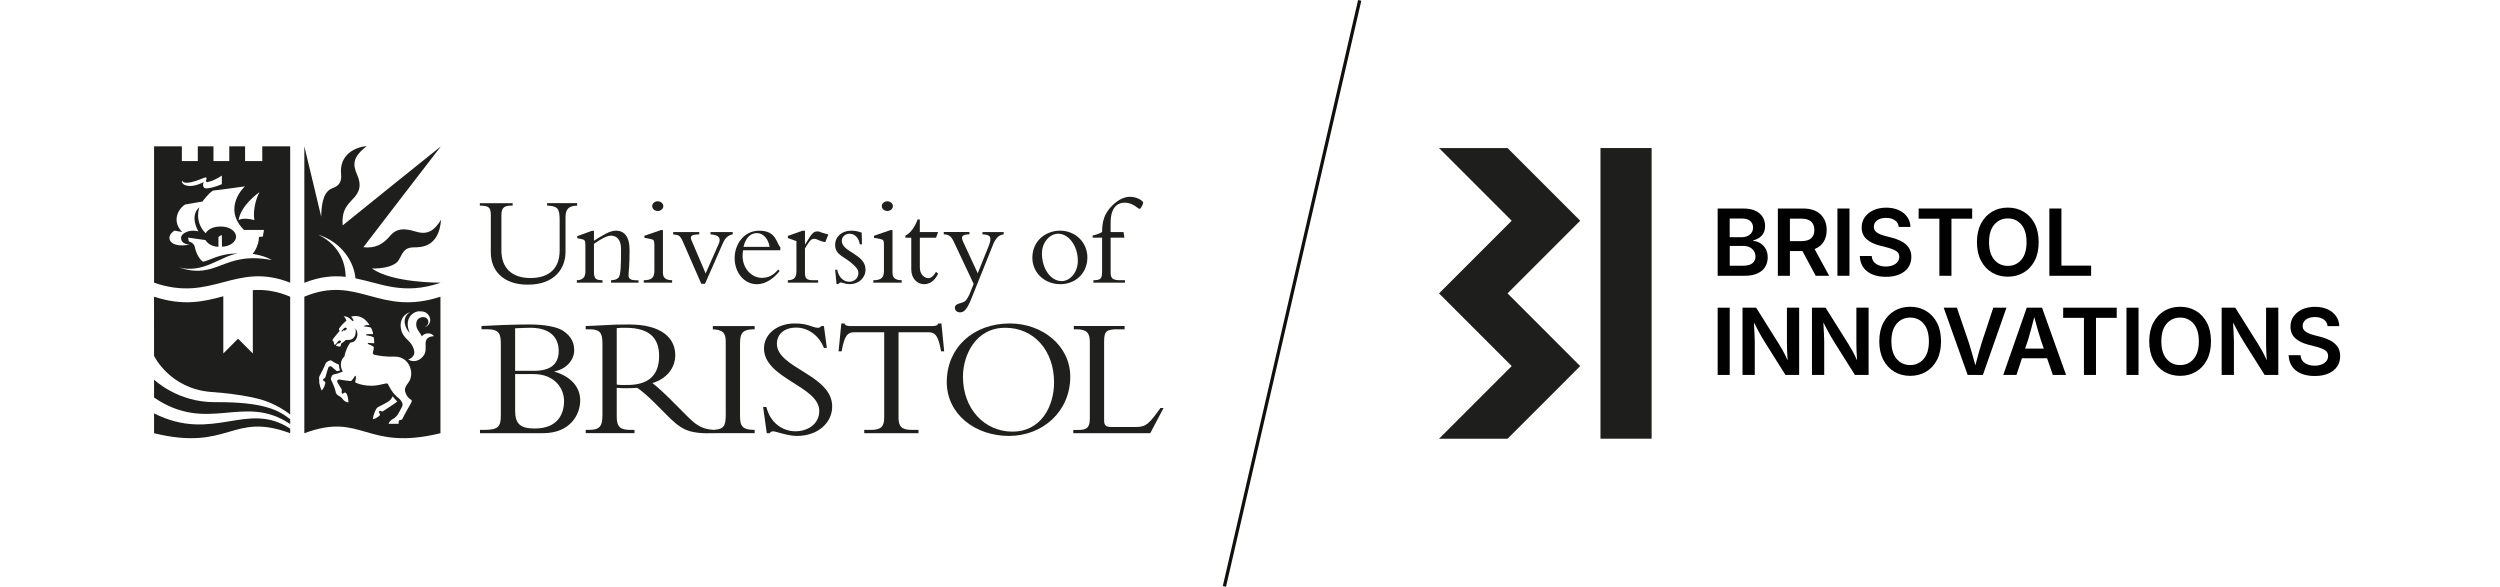 <?xml version="1.0" encoding="UTF-8"?><svg xmlns="http://www.w3.org/2000/svg" viewBox="0 0 1586.53 372.37"><defs><style>.cls-1{fill:#010101;}.cls-1,.cls-2,.cls-3,.cls-4{stroke-width:0px;}.cls-2{fill:#1f201e;}.cls-3{fill:#11100e;}.cls-4{fill:#1e1f1d;}</style></defs><g id="CMYK"><path class="cls-2" d="M326.91,208.33c2.74-.11,7.22-.33,9.62-.33,13.44,0,18.03,6.99,18.03,14.65,0,8.53-5.25,12.68-15.74,12.68h-11.92v-27h0ZM317.83,263.85c0,6.89-1.75,8.97-10.71,8.97h-2.52v2.08h40.01c17.6,0,23.6-12.14,23.6-20.77s-6.01-15.19-16.28-18.26v-.22c7.32-1.32,12.46-7.11,12.46-13.33,0-5.25-2.18-8.97-6.67-12.14-3.94-2.85-12.35-4.27-21.97-4.27-2.08,0-10.39.1-16.4.33-3.17.11-10.71.55-13.77.65v2.08h3.83c7.65,0,8.42,3.28,8.42,9.5v45.36h0ZM326.91,237.4h11.81c12.78,0,19.24,8.64,19.24,17.05s-4.15,17.49-18.58,17.49c-9.18,0-12.46-2.95-12.46-11.25v-23.28h0Z"/><path class="cls-2" d="M478.93,208.99v-2.08h-26.57v2.08c6.12.33,8.2,1.96,8.2,7.87v46.56c0,7.11-1.35,8.95-7.61,9.37-8.34-.44-11.88-3.7-17.86-9.69l-8.63-8.64c-5.13-5.14-8.41-8.21-12.46-11.37,8.96-2.62,14.53-9.51,14.53-17.71,0-11.15-9.07-19.46-29.29-19.46-7.11,0-9.3.1-13.77.33-4.48.22-11.15.65-13.77.65v2.08h2.41c6.34,0,8.2,1.96,8.2,8.74v46.02c0,7.32-2.29,9.07-8.74,9.07h-1.86v2.08h30.94v-2.08h-2.52c-6.12,0-8.74-1.64-8.74-8.2v-18.47c1.75.11,3.17.23,5.57.23,2.95,0,4.7-.11,7.44-.23,2.62,1.75,6.46,4.92,11.26,9.73l7.21,7.22c9.45,9.45,13.48,12.45,31.28,11.8h24.78v-2.08c-7.54,0-9.29-2.19-9.29-8.64v-46.34c0-7.32,2.41-8.86,9.29-8.86v.02ZM398.17,244.3c-2.52,0-4.15.11-6.78-.22v-35.85c1.96-.22,3.38-.22,5.46-.22,16.84,0,21.42,7.88,21.42,18.04,0,13.11-7.97,18.26-20.12,18.26h0Z"/><path class="cls-2" d="M486.37,258.29c2.3,9.73,9.95,15.41,18.47,15.41,7.32,0,15.08-4.26,15.08-12.9,0-15.75-35.08-20.55-35.08-39.68,0-9.08,8.31-15.85,19.46-15.85,9.18,0,11.04,2.74,14.86,2.74.87,0,1.31-.22,1.96-1.09h1.75l1.86,13.88h-1.86c-3.06-7.87-10.06-12.9-17.6-12.9s-12.24,4.15-12.24,10.27c0,15.52,35.09,19.68,35.09,39.78,0,10.72-9.51,18.7-22.3,18.7-6.02,0-13.66-2.95-15.19-2.95-.99,0-1.76.55-2.19,1.2h-1.86l-2.29-16.61h2.08,0Z"/><path class="cls-2" d="M570.2,264.84c0,5.9,1.96,7.98,8.63,7.98h4.05v2.08h-34.43v-2.08h4.05c6.67,0,8.63-2.08,8.63-7.98v-54h-19.02c-4.37,0-6.34,2.51-7.98,12.13h-1.96l1.75-17.71h2.08c.11.66.55,1.1,1.2,1.32.66.23,1.42.33,2.19.33h52.58c1.53,0,3.17-.33,3.39-1.64h2.08l1.75,17.71h-1.97c-1.64-9.62-3.6-12.13-7.97-12.13h-19.02v54h-.02Z"/><path class="cls-2" d="M668.92,242.66c0,15.52-8.53,31.26-26.34,31.26s-31.48-14.42-31.48-34.87c0-13.12,7.64-31.04,26.89-31.04,18.04,0,30.93,14.33,30.93,34.65h0ZM679.2,239.05c0-19.68-17.71-33.78-38.36-33.78-23.28,0-40.01,15.41-40.01,37.16,0,20.45,18.04,34.22,39.46,34.22s38.91-15.52,38.91-37.6h0Z"/><path class="cls-2" d="M729.98,274.9h-48.85v-2.08h3.61c5.03,0,6.88-1.64,6.88-7.22v-48.42c0-5.79-1.75-8.2-8.63-8.2h-1.53v-2.08h32.24v2.08h-4.05c-7.1,0-8.96.76-8.96,7.54v50.39c0,2.95,1.2,4.05,4.37,4.05h16.07c6.45,0,8.41-2.52,15.3-12.02h1.96l-8.41,15.95h0Z"/><path class="cls-4" d="M219.38,175.67c-.08-6.36-2.24-19.36-17.46-26.75,15.46,4.91,22.89,17.97,23.65,27.71,16.23,3.24,30.62,10.87,54,2.8l.08-.05s-30.76.28-43.63-9.03c6.65.25,14.29-1.26,16.8-5.01,2.67-4.01,2.95-8.15,9.53-8.36,3.7-.12,16.24.81,17.55-17.6-4.01,6.77-8.36,9.57-14.92,7.9-4.19-1.06-11.83-4.28-17.3,2.26-4.51,5.39-9.36,8.19-17.1,7.36,3.11-4.17,49.2-64.02,49.2-64.02,0,0-59.05,47.39-62.31,50.15-.62-8.65,1.96-11.82,5.44-15.63,2.84-3.11,7.77-7.32,3.84-16.21-3.18-7.18-2.76-11.54,5.89-18.43-6.9.5-17.42,5.14-16.18,17.81.75,7.65-4.67,8.31-6.65,9.4-5.14,2.84-5.81,11.11-5.97,17.55-.59-2.09-8.07-34.25-10.7-44.66v86.53h.2c10.02-3.95,18.36-4.55,26.04-3.72h0Z"/><path class="cls-4" d="M279.52,188.29c-39,12.78-52.28-14.29-86.39,0-.02,0,0,86.64,0,86.64,37.11-13.79,38.49,11.66,86.39,0v-86.64ZM208.8,232.65c-.2.1-.3.29-.36.41-.36.75-1.46,4.66-1.76,5.75-.29,1.08-.61,1.26-1.21,1.44-.5.16-.57,1.36-.1,1.51,1.42.44,1.11,1.34,1,1.56,0,.26-.48,2.75-2.24,4.52-.92-1.79-1.14-3.59-1.31-4.01-.16-.42-.23-.96-.19-1.38.04-.42-.1-2.22-.14-2.67s.16-.87.35-1.21c.35-.65,2.78-5.23,3.87-8.02.41-1.04,2.82-2.07,3.4-1.82.66.28,1.45,1.23,4.95,2.66.09.96.29,2.88.8,3.68-.8.33-2.09.46-2.09.46,0,0-2.9-2.35-3.45-2.91-.09-.1-.38-.26-.54-.23-.31.05-.68.16-1,.29h0ZM241.67,260.81c-.59-.48-1.53.35-1.05,1.11.59.93.55,1.46.55,1.46,0,0-1.88,2.22-4.51,2.63-.25-.25.67-3.7,1.63-5.6.79-1.56,1.13-1.86,2.19-2.36s5.33-2.66,6.71-3.78c1.38-1.13,1.95-2.8,1.95-2.8,0,0,1.27,1.67,2.94,3.32-.37.61-8.59,5.83-8.97,6.15-.37.31-1,.24-1.45-.12h0ZM260.51,256.4c-.31.56-3.99,6.81-4.93,9.05-.5,1.19-1.06.94-1.38,1s-1.32.25-1.21,1.36c.08.79-.07,1.12-.07,1.12h-6.33c.27-.92.89-2.1,3.35-3.42.79-.42,1.71-1.29,2.42-2.34.37-.55,2.54-4.45,2.93-5.35.3-.73.21-1.84-.16-2.47-.38-.62-.96-1.71-1.8-2.38-2.8-2.24-4.48-4.02-6.83-8.59-.39-.75.08-1.6-3.99-.52-9.74,2.59-16.82-.98-17.14-1.26.31-1.86,1.06-3.43-.03-4.24-.6,1.19-1.19,2.03-2.22,3.19-.34.38-.75.25-1.51.19-.75-.06-5.64-.72-6.46-.91-.34-.08-1.72.35-.91,1.94.14.27,1.25,2.23,2.42,3.98.62.94-.03,1.53.13,2.26.16.7.5.94.75.87.25-.06,1.29-1.31,2.11-.44.8.84,1.34,3.34,1.51,5.89-.69.06-1.67-.25-2.55-.93-.82-.64-1.56-1.84-2.44-2.51-.87-.66-1.28-.63-1.91-1.19-.56-.51-1.13-.88-1.32-2.45s-2.47-6.67-2.82-7.25c-.5-.81.46-2.45.87-2.95.37-.44,1.14-.49,2.06-.7,1.37-.31,3.68-1.29,4.46-1.56-3.04-5.76.6-9.27,1.04-9.56,1.02-4.98,2.94-7.71,3.7-8.78,1.8-.38,3.58-.58,4.45-4.2.48-2.03-.44-4.2-1.13-4.89.37,1.88.27,3.96-.75,5.49-1.45,2.16-3.87,1.87-4.37,1.87s-1-.1-1.38.31c-.34.35-1.45,1.36-2.19,1.77-.58.33-.48.62-.55,1.15-.06.5-.12.87-.68.95-.6.1-1.49-.35-1.96-.35-.9,0-.35-.48.16-1.18.48-.66.62-.28,1.06-.38.56-.12.91-.3,1.35-.97.67-1.01-.97-1.19-1.45-.69-.52.55-1.22,1.51-1.66,2.01s-.84.7-1.06.1c-.17-.45-.35-1.32-.37-1.76-1.38-.38-.16-1.88-.16-1.88l4.04-4.93s-.91-.58-.25-1.65c.35-.56,2.79-3.48,4.51-4.7-.35-.97-.79-1.94-1.78-2.92,1.53.29,2.79.22,5.18,2.73.61.65,1.29.45,1.06-.19-.25-.71-.66-1.19-1.51-2.22,7.54-2,11.18,4.64,11.72,5.39-1.41-.1-2.54.13-3.22.35-.59.19-.55.44.34.55,2.5.29,2.88.4,3.6.61,1.04,1.19,1.6,4.11,1.53,4.23-1.05.06-2.38-.16-3.84.04-1.12.16-.74.66-.29.71,1.67.21,3.26.67,4.51,1.21.42,2.3.31,3.87.31,3.87,0,0-2.93-.31-3.7-.25s-.39.68.37.94c.71.25,2.17.8,3.13,1.67,0,.68-.29,2.34-.59,3.18-.29.81-.06,1.53,1.27,1.8,3.64.73,6.75,1.2,12.35,1.09,9.86-.21,13.17,11.16,8.73,16.67-2.08,2.58-2.17,4.09-2.01,5.01.42,2.3,1.67,4.37,3.8,5.63,1.13.67-.02,2.17-.34,2.74l.02.03ZM271.46,214.57c-2.96,2.5.18,7.3-2.59,10.99-1.51,2.51-5.7,5.1-9.78,2.59,2.38-.87,4.8-2.87,3.45-6.71-1.73-4.91-4.03-4.99-6.75-9.18-2.08-3.2-3.22-11.51,4.49-14.21-6.33,3.95-2.57,11.16-.25,13.23-4.03-9.38,2.28-13.73,6.09-13.73,2.09,0,4.66.21,6.19,2.97,2.17,3.93-1,6.81-2.67,6.94,2.67-1.26,2.54-3.71,1.63-4.98-1.67-2.3-6.1-1.26-6.9,1.55-1.21,4.28,2.13,6.68,3.32,9.44,1.69-2.38,5.91-2.67,7.71-.12-1.8.09-3.13.55-3.93,1.21h0Z"/><path class="cls-4" d="M206.35,243.37l.03-.05s0-.03-.03.05Z"/><path class="cls-2" d="M366.26,128.96v1.54c-5.43.08-7.37,2.27-7.37,7.45v21.88c0,10.05-6.41,20.83-23.99,20.83-15.48,0-23.42-8.84-23.42-20.43v-23.67c0-5.18-1.46-6-6.97-6.08v-1.54h20.83v1.54h-.73c-4.46,0-6.41,1.22-6.41,5.92v22.53c0,10.94,6.41,17.51,18.48,17.51,9.16,0,18.48-3.81,18.48-17.59v-18.89c0-7.78-1.21-9.16-7.95-9.49v-1.54h19.05Z"/><path class="cls-2" d="M376.92,172.32c0,4.46,1.06,5.51,5.43,5.51v1.54h-16.29v-1.54c3.57,0,5.43-1.95,5.43-5.11v-17.02c0-2.99-.33-3.57-2.43-3.97l-2.75-.56v-1.3l9.32-3.4h1.3v6.32c5.43-3.4,9.97-6.41,13.94-6.41,5.51,0,8.67,4.05,8.67,12.16,0,10.78-.56,12.89-.65,16.05-.08,2.19,1.21,3.25,4.54,3.25h1.78v1.54h-17.42v-1.54c2.35-.08,3.73-.65,4.62-1.54,1.54-1.54,1.71-7.45,1.71-18.24,0-6.48-3.16-8.51-6.41-8.51-2.6,0-6.56,2.27-10.78,5.18v17.59h0Z"/><path class="cls-2" d="M420.71,173.21c0,2.84,1.54,4.62,5.83,4.62v1.54h-18v-1.54c4.94,0,6.73-1.62,6.73-5.92v-16.29c0-3.16-.41-3.57-2.51-3.97l-3.81-.73v-1.3l10.53-3.64h1.22v27.23ZM417.39,127.74c1.95,0,3.57,1.38,3.57,3.08s-1.62,3.08-3.57,3.08-3.49-1.38-3.49-3.08,1.54-3.08,3.49-3.08Z"/><path class="cls-2" d="M445.05,180.1l-11.75-26.91c-1.21-2.84-2.27-3.81-3.57-4.05l-2.52-.41v-1.46h16.54v1.46c-4.94.16-6.48.81-4.54,4.62l8.6,20.18,8.27-18.72c1.46-3.32.73-5.67-5.18-6.08v-1.46h14.1v1.46c-3.07.56-4.86,2.35-6.4,5.92l-11.18,25.45h-2.35,0Z"/><path class="cls-2" d="M471.8,156.68c1.87-7.54,5.92-8.75,8.6-8.75,3.89,0,7.13,3.49,8.02,8.75h-16.62,0ZM495.22,158.79v-1.86c-2.67-2.67-2.43-10.53-13.37-10.53-9.89,0-15.64,8.75-15.64,17.35,0,9.4,6.15,16.62,14.1,16.62,5.92,0,11.02-4.05,14.43-8.34l-.89-.97c-3.08,3.64-6.24,5.27-10.29,5.27-6.41,0-12.32-5.67-12.32-14.1,0-1.06.16-2.19.33-3.4h23.67v-.03Z"/><path class="cls-2" d="M510.85,173.45c0,3.32,1.21,4.38,5.27,4.38h3.08v1.54h-19.21v-1.54c4.14-.08,5.44-1.78,5.44-6.08v-18.72l-5.44-1.95v-1.38l9.24-3.25h1.62v8.6h.16c4.05-6.65,5.02-8.19,7.7-8.19.98,0,1.22.08,2.75.73.81.32,2.27.65,4.22,1.21l-1.95,4.86c-1.21-.16-2.75-.56-4.29-1.3-.89-.41-1.86-.81-2.84-.81-1.46,0-2.35.97-3.16,2.1-1.06,1.46-1.95,2.84-2.6,4.05v15.73h0Z"/><path class="cls-2" d="M531.28,171.18c.97,4.86,4.05,7.62,7.7,7.62,3.24,0,5.76-2.43,5.76-5.35,0-1.71-.41-2.75-2.6-4.94-5.76-5.76-12.15-6.32-12.15-13.05,0-5.35,4.22-9.08,10.38-9.08,2.19,0,4.46.48,6.48,1.3l.16,7.37h-1.38c-.57-4.14-3.25-6.73-6.48-6.73-2.67,0-4.94,1.86-4.94,4.54,0,7.13,15.07,8.34,15.07,18.24,0,5.27-4.37,9.24-10.05,9.24-1.54,0-2.67-.24-3.57-.57-.89-.24-1.54-.48-2.19-.48-.48,0-.97.33-1.38.97h-1.21l-.89-9.08h1.3l-.02.02Z"/><path class="cls-2" d="M566.4,173.21c0,2.84,1.54,4.62,5.83,4.62v1.54h-18v-1.54c4.94,0,6.73-1.62,6.73-5.92v-16.29c0-3.16-.41-3.57-2.51-3.97l-3.81-.73v-1.3l10.53-3.64h1.22v27.23h0ZM563.08,127.74c1.95,0,3.57,1.38,3.57,3.08s-1.62,3.08-3.57,3.08-3.48-1.38-3.48-3.08,1.54-3.08,3.48-3.08Z"/><path class="cls-2" d="M595.33,147.28l-1.3,3.57h-10.29v18.89c0,5.11,3.64,6.8,5.35,6.8s3.4-1.38,4.94-4.05l1.3,1.21c-1.95,4.22-5.11,6.65-8.84,6.65-4.79,0-8.19-3.97-8.19-9.4v-20.1h-3.73v-1.3c3.16-1.54,5.92-5.27,7.78-10.29h1.38v8.02h11.6Z"/><path class="cls-2" d="M627.39,156.27c2.43-6.16.89-7.37-3.9-7.54v-1.46h13.45v1.46c-3.32.41-5.18,2.67-6.73,6.48l-13.78,34.36c-2.43,6-4.29,8.67-7.13,8.67-1.95,0-3.32-1.21-3.32-2.84,0-3.32,4.7-2.51,6.73-4.54.89-.89,2.1-2.99,2.75-4.62l2.43-6.08-12.56-26.67c-1.54-3.32-2.99-4.7-6.41-4.78v-1.46h16.29v1.46c-4.94.08-5.51,1.54-3.89,4.94l9.16,19.78,6.89-17.18h0Z"/><path class="cls-2" d="M661.23,160.8c0-6.97,4.94-12.48,10.29-12.48,6.81,0,12.48,7.86,12.48,17.1,0,8.1-5.43,12.97-10.21,12.97-6.97,0-12.56-7.78-12.56-17.59ZM655.15,163.56c0,9.49,7.7,16.78,17.74,16.78s17.18-7.37,17.18-16.94-7.54-17.02-17.42-17.02c-8.43,0-17.5,6-17.5,17.18Z"/><path class="cls-2" d="M713.58,150.84h-8.75v22.21c0,3.73,1.46,4.78,6,4.78h3.08v1.54h-20.02v-1.54c4.7,0,5.51-1.06,5.51-5.59v-21.4h-6v-1.38c2.27-.48,4.22-1.21,6-2.19,0-6.73,1.46-11.83,6.24-16.62,3.97-3.97,7.78-5.76,11.5-5.76,4.54,0,8.35,2.6,8.35,3.81,0,.65-1.54,3.89-2.19,3.89-1.13,0-4.14-3.97-9.49-3.97-5.83,0-8.99,4.62-8.99,12.48v6.16h8.19l.56,3.57h0Z"/><path class="cls-4" d="M166.44,92.86v9.34h-10.91v-9.34h-10.03v9.34h-10.03v-9.34h-9.95v9.34h-10.11v-9.34h-17.64s0,86.92,0,86.53c37.07,12.87,51.57-13.71,86.39,0v-86.53h-17.72ZM164.61,121.94c-3.51,7.02-3.84,14.13-3.18,17.72-7.44-1.92-9.95,0-9.95,0,0,0,.16-7.94,13.12-17.72ZM128.33,113.29c2.95-1.23,2.84-.55,2.67.29-.16.84-.73,2.29.92,1.92,4.52-1.01,8.49-3.83,8.86-4.09v5.44c-.66.31-5.36,2.4-9.44,2.67-3.77.25-2.09-3.97-2.09-3.97-.31.21-5.14,2.67-9.11,2.47-4.8-.25-5.01-2.97-4.51-3.55,0,.42.62,3.84,12.71-1.17h0ZM113.11,169.59c15.88,4.43,26.91-7.19,37.78-8.69-11.82-.16-18.26,4.73-22.15,5.18-2.01-1.46-4.26-5.08-5.01-9.03-.62-3.26-3.89-3.8-3.89-3.8l-.5-2.47s9.32,1.38,10.99,1.55c2.17,3.47,6.27,4.3,8.28,4.3,0,0,.05-5.88.04-6.22.47-.66,2.13-1.26,2.13-1.26l.09,7.39c5.1,0,9.03-3.26,8.94-6.35-.1-3.51-3.99-6.56-10.2-6.44-6.22.12-8.44,3.18-9.11,4.26-7.4-7.37-4.02-16.39-4.02-16.39,0,0-6.4,4.3-.62,15.22-6.06-1.63-11.04,1.55-10.95,4.09-.04,2.34,1.8,4.14,5.48,4.27-13.04,2.59-15.96-4.85-9.69-8.86,1.95.33,3.6.64,4.93.92-6.35-6.35-3.27-14.14,1.84-17.47,7.36-1.33,11.04-1.88,11.04-1.88,0,0,3.57-5.14,6.69-6.98,4.51-.42,20.23-2.67,20.23-2.67,0,0-14.69,13.42-.61,27.66,5.79,0,12.68,0,12.68,0,0,0-.29,2.12-.71,4.21-1.26.12-1.92.17-2.42.21-.16,6.52-4.09,10.79-4.09,10.79,0,0,7.36.92,12.28,3.93-31.59-6.02-34.18,13.12-59.43,4.51h-.02Z"/><path class="cls-4" d="M217.38,210.56s-.42-.21.37-.87c.1-.08.25.1.7.1.61,0,.93-.21,1.45-.82.77-.93-.84-1.29-1.36-.84-.57.49-.99,1-1.47,1.45,0,0-.82.74.31.97h0Z"/><path class="cls-4" d="M184.16,272.03c-27.55-18.07-48.74,9.19-86.39-9.69v12.59c47.89,11.66,49.28-13.79,86.39,0v-2.9Z"/><path class="cls-4" d="M136.49,255.22c-23.93.17-38.72-14.31-38.72-14.31v11.37c34.33,23.43,56.82-3.08,86.39,16.84v-3.06c-7.1-5.52-16.25-11.07-47.68-10.85h0Z"/><path class="cls-4" d="M158.56,251.87c3.2.65,5.97,1.35,8.39,2.08,6.27,2.06,12.07,5.16,17.2,9.08v-74.74c-9.09-3.81-16.7-4.67-23.71-4.14v40.17l-9.36-9.38-9.36,9.38v-36.31c-12.14,3.29-25.02,6.49-43.97.28.02.78.02,20.41.02,37.52,0,0,9.86,20.97,36.48,22.96,10.14.75,18.05,1.84,24.31,3.12"/><rect class="cls-3" x="818.9" y="-4.65" width="2.1" height="381.68" transform="translate(62.9 -179.68) rotate(13)"/><path class="cls-4" d="M956.7,93.95h-43.48c15.37,15.37,30.74,30.74,46.12,46.12-15.37,15.37-30.74,30.74-46.12,46.12,15.37,15.37,30.74,30.74,46.12,46.12-15.37,15.37-30.74,30.74-46.12,46.12h43.48c15.37-15.37,30.74-30.74,46.11-46.12-15.37-15.37-30.74-30.74-46.11-46.12,15.37-15.37,30.74-30.74,46.11-46.12-15.37-15.37-30.74-30.74-46.11-46.12Z"/><rect class="cls-4" x="1015.68" y="93.95" width="32.47" height="184.46"/></g><g id="Black"><path class="cls-1" d="M1090.05,175.01v-42.68h16.33c3.07,0,5.63.48,7.66,1.45,2.03.96,3.56,2.28,4.58,3.95,1.02,1.67,1.53,3.57,1.53,5.69,0,2.6-.72,4.64-2.16,6.13s-3.2,2.47-5.28,2.95v.43c1.51.08,2.96.53,4.35,1.37,1.39.84,2.53,2.02,3.42,3.55.89,1.53,1.33,3.37,1.33,5.53s-.53,4.2-1.6,5.96c-1.07,1.76-2.68,3.14-4.83,4.15-2.15,1.01-4.86,1.52-8.12,1.52h-17.22ZM1097.7,150.52h7.71c2.02,0,3.71-.55,5.07-1.65,1.36-1.1,2.03-2.59,2.03-4.48,0-1.66-.58-3.03-1.75-4.1-1.17-1.07-2.89-1.6-5.19-1.6h-7.88v11.83ZM1097.7,168.63h8.36c2.83,0,4.86-.54,6.12-1.63,1.25-1.09,1.88-2.48,1.88-4.18,0-1.91-.7-3.51-2.09-4.81-1.39-1.3-3.27-1.95-5.64-1.95h-8.62v12.58Z"/><path class="cls-1" d="M1128.25,175.01v-42.68h15.95c4.91,0,8.64,1.26,11.2,3.78s3.84,5.81,3.84,9.88c0,2.88-.65,5.37-1.95,7.45-1.3,2.08-3.21,3.62-5.73,4.61l9.25,16.96h-8.56l-8.39-15.67h-7.96v15.67h-7.65ZM1135.9,153.02h7.19c2.88,0,4.99-.61,6.33-1.82,1.34-1.21,2-2.95,2-5.2s-.67-4.07-2-5.34c-1.34-1.27-3.47-1.91-6.39-1.91h-7.13v14.27Z"/><path class="cls-1" d="M1173.7,132.33v42.68h-7.65v-42.68h7.65Z"/><path class="cls-1" d="M1196.81,175.67c-4.97,0-8.92-1.15-11.87-3.44-2.95-2.29-4.51-5.55-4.68-9.77h7.53c.17,2.25,1.11,3.93,2.81,5.03,1.7,1.1,3.75,1.65,6.16,1.65s4.58-.57,6.17-1.7c1.59-1.14,2.39-2.62,2.39-4.45,0-1.66-.71-2.92-2.12-3.77-1.41-.85-3.27-1.57-5.59-2.16l-4.84-1.26c-3.57-.92-6.36-2.3-8.35-4.15-2-1.85-2.99-4.29-2.99-7.3,0-2.52.68-4.72,2.03-6.6,1.36-1.88,3.21-3.35,5.56-4.4,2.35-1.05,5.01-1.58,7.99-1.58s5.7.53,7.98,1.58c2.28,1.05,4.07,2.5,5.37,4.35,1.3,1.85,1.98,3.96,2.03,6.33h-7.42c-.19-1.81-1.01-3.23-2.45-4.24-1.44-1.01-3.32-1.52-5.63-1.52s-4.3.53-5.67,1.59c-1.37,1.06-2.06,2.4-2.06,4.02,0,1.2.37,2.18,1.1,2.94.73.75,1.66,1.36,2.78,1.82,1.12.46,2.25.83,3.39,1.12l3.98,1.03c2.1.52,4.11,1.26,6.03,2.22,1.92.96,3.49,2.26,4.7,3.88,1.21,1.62,1.82,3.68,1.82,6.16s-.64,4.7-1.92,6.6c-1.28,1.9-3.12,3.38-5.53,4.44-2.41,1.06-5.31,1.59-8.71,1.59Z"/><path class="cls-1" d="M1217.59,138.78v-6.45h33.97v6.45h-13.15v36.24h-7.65v-36.24h-13.18Z"/><path class="cls-1" d="M1274.21,175.59c-3.74,0-7.09-.87-10.04-2.61-2.95-1.74-5.28-4.24-7-7.51s-2.58-7.19-2.58-11.77.86-8.54,2.58-11.82c1.72-3.27,4.05-5.78,7-7.52,2.95-1.74,6.3-2.61,10.04-2.61s7.06.87,10.01,2.61c2.95,1.74,5.28,4.24,6.99,7.52,1.71,3.28,2.56,7.21,2.56,11.82s-.85,8.53-2.56,11.79c-1.71,3.26-4.04,5.75-6.99,7.49-2.95,1.74-6.29,2.61-10.01,2.61ZM1274.21,168.74c3.48,0,6.32-1.29,8.54-3.87s3.32-6.3,3.32-11.17-1.11-8.63-3.32-11.21c-2.22-2.59-5.06-3.88-8.54-3.88s-6.36,1.29-8.59,3.88c-2.23,2.59-3.35,6.33-3.35,11.21s1.12,8.57,3.35,11.16c2.23,2.59,5.1,3.88,8.59,3.88Z"/><path class="cls-1" d="M1300.55,175.01v-42.68h7.65v36.24h18.85v6.45h-26.5Z"/><path class="cls-1" d="M1097.7,195.27v42.68h-7.65v-42.68h7.65Z"/><path class="cls-1" d="M1105.82,237.95v-42.68h8.65l14.75,23.52c.76,1.22,1.59,2.65,2.49,4.28.9,1.63,1.81,3.52,2.75,5.66-.15-2.06-.27-4.1-.34-6.1s-.11-3.66-.11-4.96v-22.4h7.76v42.68h-8.68l-13.32-21.17c-.75-1.18-1.45-2.36-2.11-3.52-.66-1.16-1.35-2.43-2.08-3.81-.72-1.37-1.57-2.99-2.52-4.84.13,2.64.26,5.02.37,7.16.11,2.14.17,3.8.17,4.98v21.2h-7.79Z"/><path class="cls-1" d="M1149.89,237.95v-42.68h8.65l14.75,23.52c.76,1.22,1.59,2.65,2.49,4.28.9,1.63,1.81,3.52,2.75,5.66-.15-2.06-.27-4.1-.34-6.1s-.11-3.66-.11-4.96v-22.4h7.76v42.68h-8.68l-13.32-21.17c-.75-1.18-1.45-2.36-2.11-3.52-.66-1.16-1.35-2.43-2.08-3.81-.72-1.37-1.57-2.99-2.52-4.84.13,2.64.26,5.02.37,7.16.11,2.14.17,3.8.17,4.98v21.2h-7.79Z"/><path class="cls-1" d="M1212.24,238.52c-3.74,0-7.09-.87-10.04-2.61-2.95-1.74-5.28-4.24-7-7.51s-2.58-7.19-2.58-11.77.86-8.54,2.58-11.82c1.72-3.27,4.05-5.78,7-7.52,2.95-1.74,6.3-2.61,10.04-2.61s7.06.87,10.01,2.61c2.95,1.74,5.28,4.24,6.99,7.52,1.71,3.28,2.56,7.21,2.56,11.82s-.85,8.53-2.56,11.79c-1.71,3.26-4.04,5.75-6.99,7.49-2.95,1.74-6.29,2.61-10.01,2.61ZM1212.24,231.67c3.48,0,6.32-1.29,8.54-3.87s3.32-6.3,3.32-11.17-1.11-8.63-3.32-11.21c-2.22-2.59-5.06-3.88-8.54-3.88s-6.36,1.29-8.59,3.88c-2.23,2.59-3.35,6.33-3.35,11.21s1.12,8.57,3.35,11.16c2.23,2.59,5.1,3.88,8.59,3.88Z"/><path class="cls-1" d="M1248.7,237.95l-15.21-42.68h8.39l7.56,22.17c.61,1.89,1.26,4.03,1.93,6.42.68,2.39,1.42,5.05,2.22,7.99,1.51-5.84,2.86-10.65,4.04-14.41l7.33-22.17h8.36l-14.95,42.68h-9.68Z"/><path class="cls-1" d="M1271.29,237.95l14.9-42.68h9.71l15.24,42.68h-8.39l-3.64-10.57h-15.96l-3.49,10.57h-8.36ZM1285.18,221.22h11.83l-1.86-5.44c-.63-1.97-1.28-4.14-1.96-6.53-.68-2.39-1.42-5.06-2.22-8.02-.76,2.98-1.47,5.68-2.12,8.09-.65,2.42-1.27,4.57-1.86,6.46l-1.81,5.44Z"/><path class="cls-1" d="M1309.32,201.71v-6.45h33.97v6.45h-13.15v36.24h-7.65v-36.24h-13.18Z"/><path class="cls-1" d="M1357.14,195.27v42.68h-7.65v-42.68h7.65Z"/><path class="cls-1" d="M1383.55,238.52c-3.74,0-7.09-.87-10.04-2.61-2.95-1.74-5.28-4.24-7-7.51s-2.58-7.19-2.58-11.77.86-8.54,2.58-11.82c1.72-3.27,4.05-5.78,7-7.52,2.95-1.74,6.3-2.61,10.04-2.61s7.06.87,10.01,2.61c2.95,1.74,5.28,4.24,6.99,7.52,1.71,3.28,2.56,7.21,2.56,11.82s-.85,8.53-2.56,11.79c-1.71,3.26-4.04,5.75-6.99,7.49-2.95,1.74-6.29,2.61-10.01,2.61ZM1383.55,231.67c3.48,0,6.32-1.29,8.54-3.87s3.32-6.3,3.32-11.17-1.11-8.63-3.32-11.21c-2.22-2.59-5.06-3.88-8.54-3.88s-6.36,1.29-8.59,3.88c-2.23,2.59-3.35,6.33-3.35,11.21s1.12,8.57,3.35,11.16c2.23,2.59,5.1,3.88,8.59,3.88Z"/><path class="cls-1" d="M1409.89,237.95v-42.68h8.65l14.75,23.52c.76,1.22,1.59,2.65,2.49,4.28.9,1.63,1.81,3.52,2.75,5.66-.15-2.06-.27-4.1-.34-6.1s-.11-3.66-.11-4.96v-22.4h7.76v42.68h-8.68l-13.32-21.17c-.75-1.18-1.45-2.36-2.11-3.52-.66-1.16-1.35-2.43-2.08-3.81-.72-1.37-1.57-2.99-2.52-4.84.13,2.64.26,5.02.37,7.16.11,2.14.17,3.8.17,4.98v21.2h-7.79Z"/><path class="cls-1" d="M1468.94,238.61c-4.97,0-8.92-1.15-11.87-3.44-2.95-2.29-4.51-5.55-4.68-9.77h7.53c.17,2.25,1.11,3.93,2.81,5.03,1.7,1.1,3.75,1.65,6.16,1.65s4.58-.57,6.17-1.7c1.59-1.14,2.39-2.62,2.39-4.45,0-1.66-.71-2.92-2.12-3.77-1.41-.85-3.27-1.57-5.59-2.16l-4.84-1.26c-3.57-.92-6.36-2.3-8.35-4.15-2-1.85-2.99-4.29-2.99-7.3,0-2.52.68-4.72,2.03-6.6,1.36-1.88,3.21-3.35,5.56-4.4,2.35-1.05,5.01-1.58,7.99-1.58s5.7.53,7.98,1.58c2.28,1.05,4.07,2.5,5.37,4.35,1.3,1.85,1.98,3.96,2.03,6.33h-7.42c-.19-1.81-1.01-3.23-2.45-4.24-1.44-1.01-3.32-1.52-5.63-1.52s-4.3.53-5.67,1.59c-1.37,1.06-2.06,2.4-2.06,4.02,0,1.2.37,2.18,1.1,2.94.73.75,1.66,1.36,2.78,1.82,1.12.46,2.25.83,3.39,1.12l3.98,1.03c2.1.52,4.11,1.26,6.03,2.22,1.92.96,3.49,2.26,4.7,3.88,1.21,1.62,1.82,3.68,1.82,6.16s-.64,4.7-1.92,6.6c-1.28,1.9-3.12,3.38-5.53,4.44-2.41,1.06-5.31,1.59-8.71,1.59Z"/></g></svg>